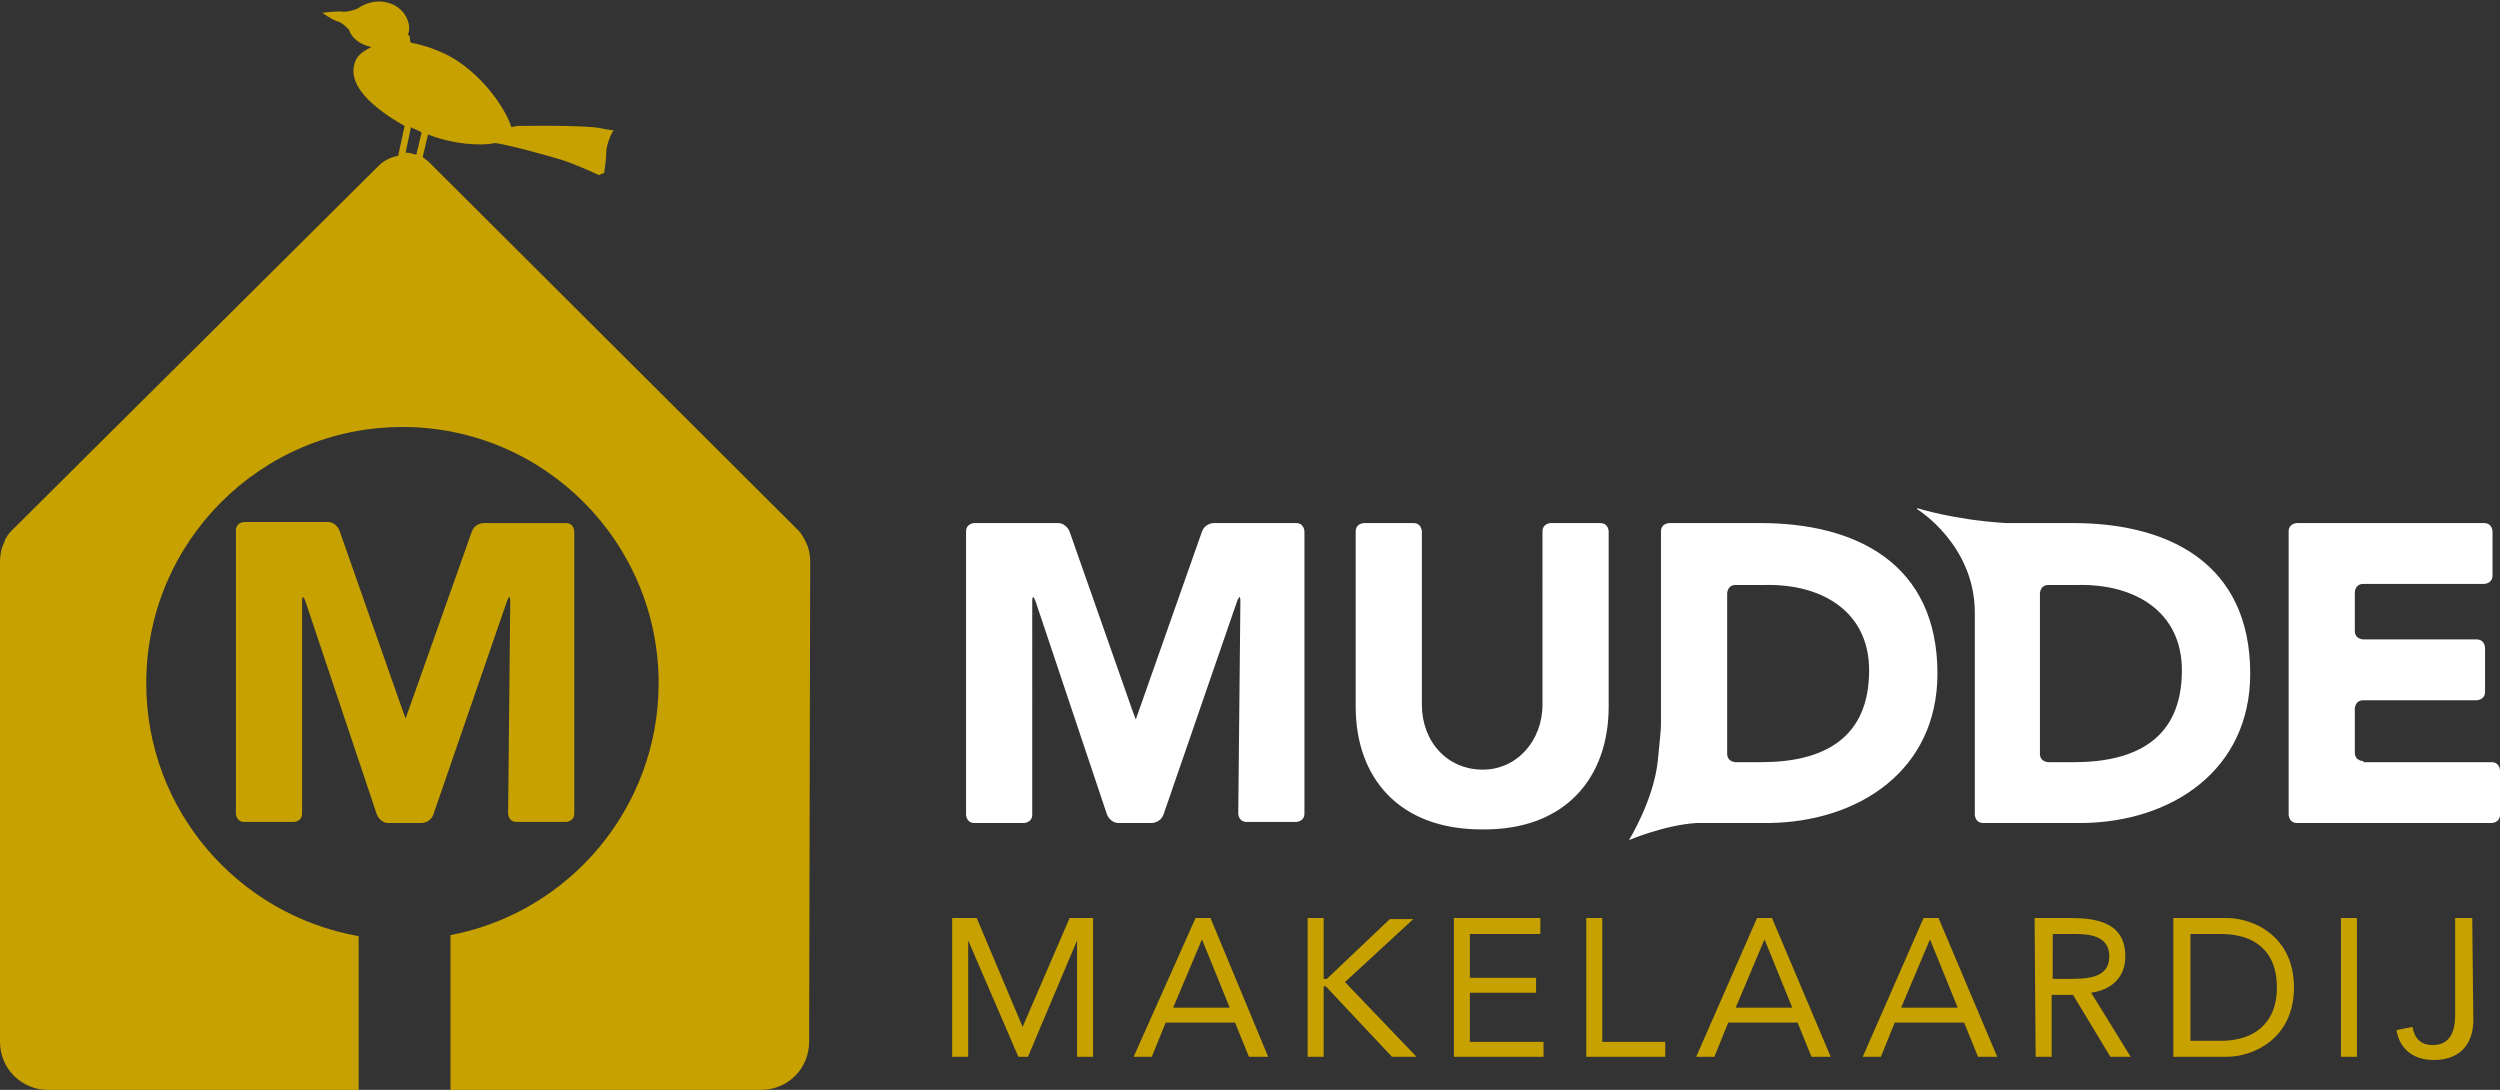 <?xml version="1.0" encoding="utf-8"?>
<!-- Generator: Adobe Illustrator 20.1.0, SVG Export Plug-In . SVG Version: 6.00 Build 0)  -->
<svg version="1.1" id="Laag_1" xmlns="http://www.w3.org/2000/svg" xmlns:xlink="http://www.w3.org/1999/xlink" x="0px" y="0px"
	 viewBox="0 0 234.2 102.1" style="enable-background:new 0 0 234.2 102.1;" xml:space="preserve">
<rect x="0" y="0" width="234.2" height="102.1" fill="#333333" stroke="none"/>
<style type="text/css">
	.st0{clip-path:url(#SVGID_2_);fill:#C6A100;}
	.st1{clip-path:url(#SVGID_4_);fill:#FFFFFF;}
	.st2{clip-path:url(#SVGID_6_);fill:#C6A100;}
	.st3{clip-path:url(#SVGID_8_);fill:#C6A100;}
</style>
<g>
	<g>
		<defs>
			<rect id="SVGID_1_" y="0" width="234.2" height="102.1"/>
		</defs>
		<clipPath id="SVGID_2_">
			<use xlink:href="#SVGID_1_"  style="overflow:visible;"/>
		</clipPath>
		<path class="st0" d="M89.2,99h1.5V88.1h0L95.4,99h0.9l4.6-10.9h0V99h1.5V86h-2.2l-4.4,10.2h0L91.5,86h-2.3L89.2,99L89.2,99z
			 M106.2,99h1.7l1.3-3.2h6.5l1.3,3.2h1.8L113.4,86h-1.4L106.2,99z M115.2,94.4h-5.3l2.7-6.4h0L115.2,94.4z M122.5,99h1.5v-6.6h0.2
			l6.2,6.6h2.3l-6.7-7l6.4-5.9h-2.2l-5.9,5.6H124V86h-1.5L122.5,99L122.5,99z M136.1,99h8.5v-1.4h-6.9V93h6.2v-1.4h-6.2v-4.1h6.6V86
			h-8.1V99z M148.5,99h7.5v-1.4h-5.9V86h-1.5V99z M158.9,99h1.7l1.3-3.2h6.5l1.3,3.2h1.8L166,86h-1.4L158.9,99z M167.9,94.4h-5.3
			l2.7-6.4h0L167.9,94.4z M174.5,99h1.7l1.3-3.2h6.5l1.3,3.2h1.8L181.6,86h-1.4L174.5,99z M183.4,94.4h-5.3l2.7-6.4h0L183.4,94.4z
			 M190.7,99h1.5v-5.8h2l3.5,5.8h1.9l-3.7-6c2-0.3,3.2-1.5,3.2-3.4c0-3.2-2.7-3.6-5.2-3.6h-3.3L190.7,99L190.7,99z M192.3,87.5h2.2
			c1.5,0,3.1,0.3,3.1,2.1c0,2.1-2.2,2.1-3.9,2.1h-1.4V87.5z M203.6,99h5c2.5,0,6.3-1.7,6.3-6.5s-3.8-6.5-6.3-6.5h-5V99z M205.2,87.5
			h2.9c3,0,5.2,1.5,5.2,5c0,3.5-2.3,5-5.2,5h-2.9V87.5z M219.3,99h1.5V86h-1.5V99z M231.6,86H230v9.1c0,1.4-0.4,2.8-2.1,2.8
			c-1.1,0-1.7-0.6-1.9-1.7l-1.5,0.3c0.3,1.8,1.6,2.8,3.5,2.8c2.8,0,3.7-1.9,3.7-3.7L231.6,86L231.6,86z"/>
	</g>
	<g>
		<defs>
			<rect id="SVGID_3_" y="0" width="234.2" height="102.1"/>
		</defs>
		<clipPath id="SVGID_4_">
			<use xlink:href="#SVGID_3_"  style="overflow:visible;"/>
		</clipPath>
		<path class="st1" d="M221.4,71.3c0,0-0.8,0-0.8-0.8v-4.1c0,0,0-0.8,0.8-0.8h10.6c0,0,0.8,0,0.8-0.8v-4.1c0,0,0-0.8-0.8-0.8h-10.6
			c0,0-0.8,0-0.8-0.8v-3.6c0,0,0-0.8,0.8-0.8h11.3c0,0,0.8,0,0.8-0.8v-4.1c0,0,0-0.8-0.8-0.8h-17.5c0,0-0.8,0-0.8,0.8v26.5
			c0,0,0,0.8,0.8,0.8h18.2c0,0,0.8,0,0.8-0.8v-4.1c0,0,0-0.8-0.8-0.8H221.4z M210.8,63.1c0-10.3-7.6-14.1-16.6-14.1h-6.3
			c-4.9-0.3-8.3-1.4-8.3-1.4l0,0.1c0,0,5.4,3.3,5.4,9.7c0,0,0,0.8,0,0.8c0,0,0,0,0,0c0,0,0,0,0,0.8v17.3c0,0,0,0.8,0.8,0.8h9.3
			C203.4,77,210.8,72.2,210.8,63.1 M204.4,62.8c0,6.4-4.3,8.6-10.1,8.6h-2.4c0,0-0.8,0-0.8-0.8v-15c0,0,0-0.8,0.8-0.8h2.8
			C200,54.7,204.4,57.3,204.4,62.8 M181.5,63.1c0-10.3-7.6-14.1-16.6-14.1h-8.5c0,0-0.8,0-0.8,0.8v18.1c0,0.5-0.1,1.3-0.3,3.4
			c-0.4,3.7-2.7,7.4-2.7,7.4h0c0,0,3.3-1.4,6.3-1.6h6.8C174.1,77,181.5,72.2,181.5,63.1 M175.1,62.8c0,6.4-4.3,8.6-10.1,8.6h-2.4
			c0,0-0.8,0-0.8-0.8v-15c0,0,0-0.8,0.8-0.8h2.8C170.7,54.7,175.1,57.3,175.1,62.8 M150.7,66.2V49.8c0,0,0-0.8-0.8-0.8h-4.6
			c0,0-0.8,0-0.8,0.8V66c0,3.4-2.4,6.1-5.6,6.1c-3.3,0-5.7-2.6-5.7-6.1V49.8c0,0,0-0.8-0.8-0.8h-4.6c0,0-0.8,0-0.8,0.8v16.4
			c0,6.6,4,11.5,11.8,11.5C146.7,77.8,150.7,72.8,150.7,66.2 M116,76.2c0,0,0,0.8,0.8,0.8h4.6c0,0,0.8,0,0.8-0.8V49.8
			c0,0,0-0.8-0.8-0.8h-7.7c0,0-0.8,0-1.1,0.8l-6.2,17.6h0c0,0,0,0-0.3-0.8l-5.9-16.8c0,0-0.3-0.8-1.1-0.8h-7.8c0,0-0.8,0-0.8,0.8
			v26.5c0,0,0,0.8,0.8,0.8h4.6c0,0,0.8,0,0.8-0.8V56.3c0,0,0-0.8,0.3,0l6.7,20c0,0,0.3,0.8,1.1,0.8h3.1c0,0,0.8,0,1.1-0.8l6.9-20
			c0,0,0.3-0.8,0.3,0L116,76.2L116,76.2z"/>
	</g>
	<g>
		<defs>
			<rect id="SVGID_5_" y="0" width="234.2" height="102.1"/>
		</defs>
		<clipPath id="SVGID_6_">
			<use xlink:href="#SVGID_5_"  style="overflow:visible;"/>
		</clipPath>
		<path class="st2" d="M75.9,52.7c0-0.7-0.1-1.3-0.4-1.9c-0.2-0.4-0.4-0.8-0.7-1.1l-0.1-0.1c-0.1-0.1-0.2-0.2-0.2-0.2L40.2,15.2
			c-0.2-0.2-0.4-0.3-0.6-0.5l0.5-2.1c2.3,0.9,4.8,1.1,6.3,0.8c1.4,0.2,5,1.2,6.3,1.6c1.5,0.5,3.4,1.4,3.4,1.4l0.5-0.2
			c0,0,0.2-1.3,0.2-2c0-0.7,0.6-2,0.7-2c-0.1,0-0.3,0-1.3-0.2c-1.5-0.3-7.7-0.2-7.7-0.2l-0.6,0.1C47.3,10,45,6.8,42,5.2
			c-1.2-0.6-2.4-1-3.5-1.2c-0.1-0.1-0.1-0.3-0.1-0.4c0-0.2-0.1-0.3-0.2-0.4c0-0.1,0.1-0.1,0.1-0.2c0.2-1.1-0.6-2.5-2.2-2.8
			c-0.9-0.2-1.9,0.1-2.6,0.6c-0.2,0.1-0.8,0.3-1.3,0.3c-0.5-0.1-2,0.1-2,0.1s0.8,0.6,1.4,0.8c0.5,0.1,1.1,0.8,1.1,0.8l0,0
			c0.2,0.7,1,1.4,2.1,1.6c-0.6,0.3-1.1,0.6-1.4,1.1c-1.2,2.3,1.5,4.6,4.5,6.3l-0.6,2.8c-0.6,0.1-1.3,0.4-1.8,0.9L1.4,49.4
			c-0.1,0.1-0.2,0.2-0.2,0.2l-0.1,0.1c-0.3,0.3-0.6,0.7-0.7,1.1C0.1,51.4,0,52,0,52.7v44.9c0,2.5,2,4.5,4.5,4.5l29.1,0l0-14.4
			c-11.3-2-19.9-11.8-19.9-23.7c0-13.3,10.8-24,24-24c13.3,0,24,10.8,24,24c0,11.7-8.4,21.5-19.5,23.6v14.5h29.1
			c2.5,0,4.5-2,4.5-4.5L75.9,52.7z M39.5,12.4L39,14.5c-0.3-0.1-0.7-0.2-1-0.2l0.5-2.4c0.1,0.1,0.3,0.2,0.4,0.2
			C39.1,12.2,39.3,12.3,39.5,12.4"/>
	</g>
	<g>
		<defs>
			<rect id="SVGID_7_" y="0" width="234.2" height="102.1"/>
		</defs>
		<clipPath id="SVGID_8_">
			<use xlink:href="#SVGID_7_"  style="overflow:visible;"/>
		</clipPath>
		<path class="st3" d="M47.6,76.2c0,0,0,0.8,0.8,0.8H53c0,0,0.8,0,0.8-0.8V49.8c0,0,0-0.8-0.8-0.8h-7.7c0,0-0.8,0-1.1,0.8L38,67.3h0
			c0,0,0,0-0.3-0.8l-5.9-16.8c0,0-0.3-0.8-1.1-0.8h-7.8c0,0-0.8,0-0.8,0.8v26.5c0,0,0,0.8,0.8,0.8h4.6c0,0,0.8,0,0.8-0.8V56.3
			c0,0,0-0.8,0.3,0l6.7,20c0,0,0.3,0.8,1.1,0.8h3.1c0,0,0.8,0,1.1-0.8l6.9-20c0,0,0.3-0.8,0.3,0L47.6,76.2L47.6,76.2z"/>
	</g>
</g>
</svg>
